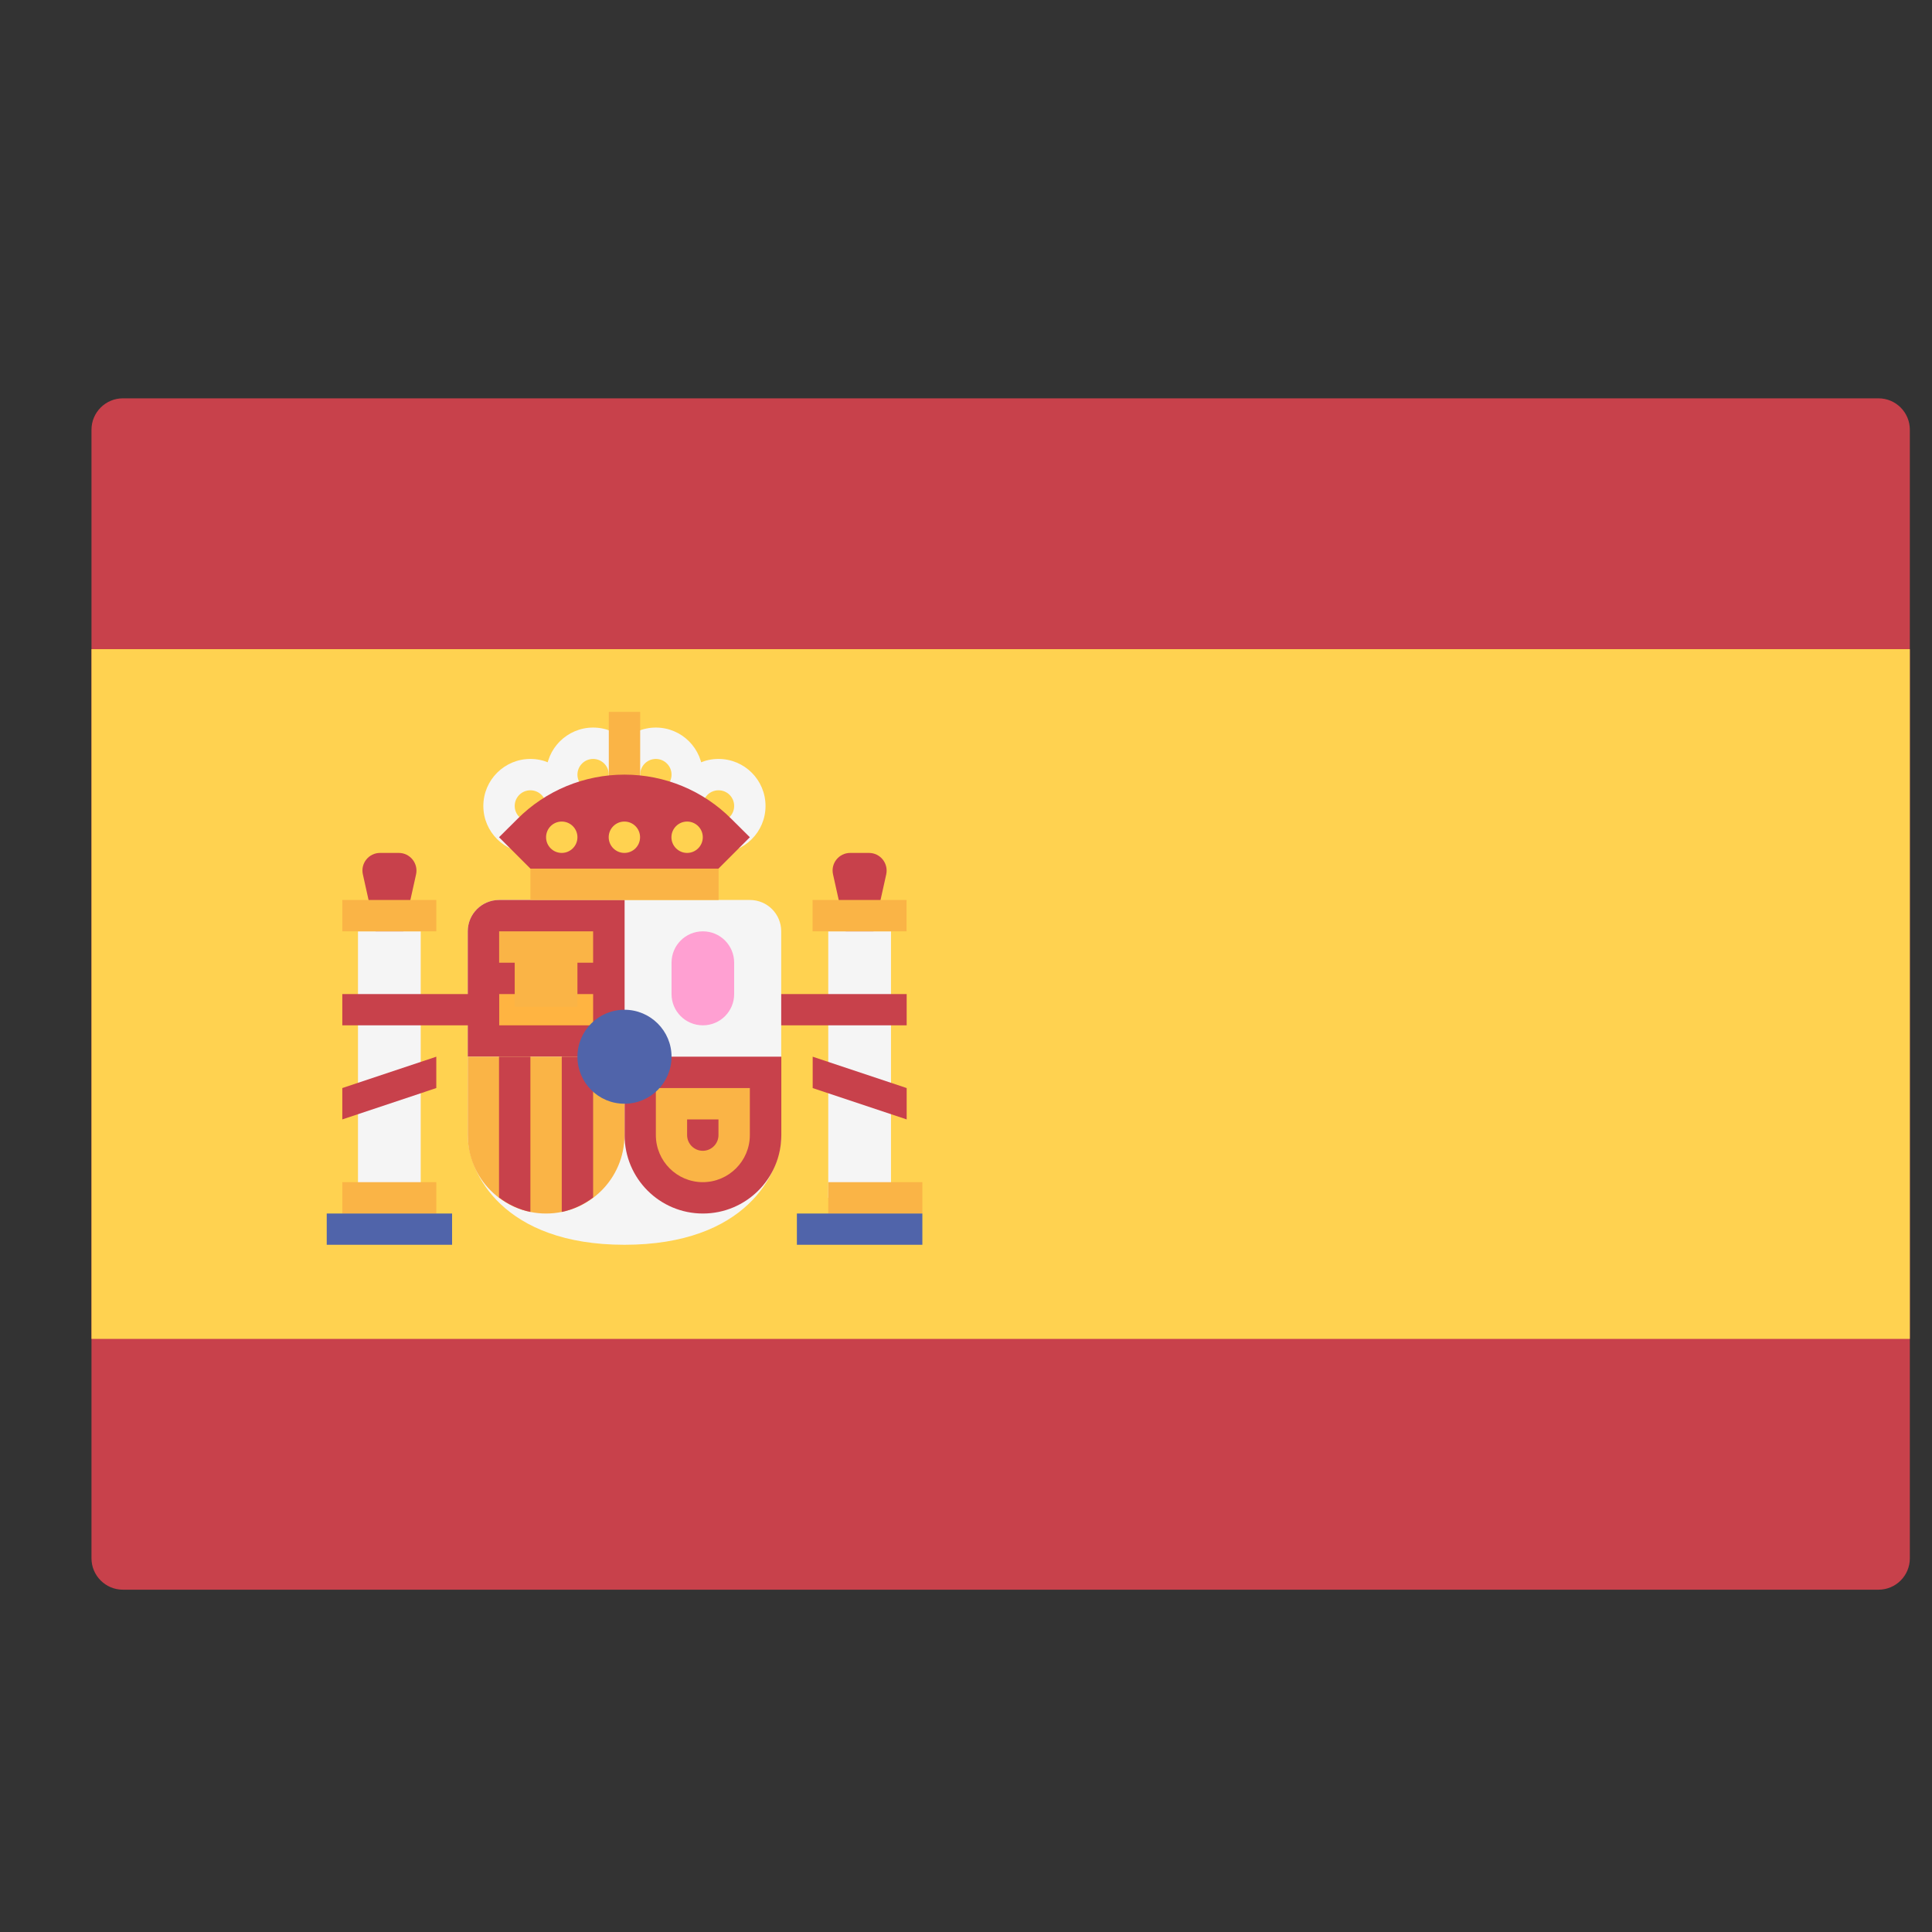 <svg width="17" height="17" viewBox="0 0 17 17" fill="none" xmlns="http://www.w3.org/2000/svg">
<rect x="0" y="0" width="17" height="17" fill="#333333" stroke="none"/>
<g clip-path="url(#clip0_1356_15526)">
<path d="M1.081 13.988H16.529C16.682 13.988 16.805 13.864 16.805 13.712V3.781C16.805 3.629 16.682 3.505 16.529 3.505H1.081C0.929 3.505 0.805 3.629 0.805 3.781V13.712C0.805 13.864 0.929 13.988 1.081 13.988Z" fill="#C8414B"/>
<path d="M16.805 5.712H0.805V11.781H16.805V5.712Z" fill="#FFD250"/>
<path d="M7.564 8.747L7.798 7.694C7.819 7.597 7.746 7.505 7.646 7.505H7.481C7.382 7.505 7.308 7.597 7.33 7.694L7.564 8.747Z" fill="#C8414B"/>
<path d="M7.84 8.195H7.288V10.54H7.84V8.195Z" fill="#F5F5F5"/>
<path d="M7.977 7.919H7.15V8.195H7.977V7.919Z" fill="#FAB446"/>
<path d="M7.978 8.747H6.599V9.022H7.978V8.747Z" fill="#C8414B"/>
<path d="M7.978 9.85L7.151 9.574V9.298L7.978 9.574V9.85Z" fill="#C8414B"/>
<path d="M3.427 8.747L3.661 7.694C3.682 7.597 3.608 7.505 3.509 7.505H3.344C3.245 7.505 3.171 7.597 3.193 7.694L3.427 8.747Z" fill="#C8414B"/>
<path d="M4.392 7.919C4.239 7.919 4.116 8.042 4.116 8.195V9.988C4.116 10.323 4.429 10.953 5.495 10.953C6.562 10.953 6.874 10.323 6.874 9.988V8.195C6.874 8.042 6.751 7.919 6.598 7.919H4.392Z" fill="#F5F5F5"/>
<path d="M5.496 9.298H4.116V8.195C4.116 8.042 4.24 7.919 4.392 7.919H5.496V9.298Z" fill="#C8414B"/>
<path d="M5.496 9.298H6.875V9.988C6.875 10.369 6.566 10.678 6.185 10.678C5.804 10.678 5.496 10.369 5.496 9.988V9.298Z" fill="#C8414B"/>
<path d="M4.116 9.298H5.495V9.988C5.495 10.369 5.186 10.678 4.805 10.678C4.424 10.678 4.116 10.369 4.116 9.988V9.298Z" fill="#FAB446"/>
<path d="M5.219 10.537V9.298H4.943V10.664C5.045 10.643 5.138 10.598 5.219 10.537Z" fill="#C8414B"/>
<path d="M4.667 10.664V9.298H4.391V10.537C4.472 10.598 4.564 10.643 4.667 10.664Z" fill="#C8414B"/>
<path d="M5.219 8.747H4.392V9.022H5.219V8.747Z" fill="#FFB441"/>
<path d="M5.219 8.195H4.392V8.471H5.219V8.195Z" fill="#FAB446"/>
<path d="M5.081 8.359H4.529V8.859H5.081V8.359Z" fill="#FAB446"/>
<path d="M3.702 8.195H3.15V10.54H3.702V8.195Z" fill="#F5F5F5"/>
<path d="M3.839 10.402H3.012V10.678H3.839V10.402Z" fill="#FAB446"/>
<path d="M3.839 7.919H3.012V8.195H3.839V7.919Z" fill="#FAB446"/>
<path d="M3.978 10.678H2.875V10.953H3.978V10.678Z" fill="#5064AA"/>
<path d="M8.116 10.402H7.288V10.678H8.116V10.402Z" fill="#FAB446"/>
<path d="M8.116 10.678H7.012V10.953H8.116V10.678Z" fill="#5064AA"/>
<path d="M6.323 7.643H4.667V7.919H6.323V7.643Z" fill="#FAB446"/>
<path d="M5.633 6.816H5.357V7.643H5.633V6.816Z" fill="#FFB441"/>
<path d="M5.219 7.229C4.991 7.229 4.805 7.044 4.805 6.816C4.805 6.587 4.991 6.402 5.219 6.402C5.447 6.402 5.633 6.587 5.633 6.816C5.633 7.044 5.447 7.229 5.219 7.229ZM5.219 6.678C5.143 6.678 5.081 6.74 5.081 6.816C5.081 6.892 5.143 6.954 5.219 6.954C5.295 6.954 5.357 6.892 5.357 6.816C5.357 6.74 5.295 6.678 5.219 6.678Z" fill="#F5F5F5"/>
<path d="M5.771 7.229C5.543 7.229 5.357 7.044 5.357 6.816C5.357 6.587 5.543 6.402 5.771 6.402C5.999 6.402 6.184 6.587 6.184 6.816C6.184 7.044 5.999 7.229 5.771 7.229ZM5.771 6.678C5.695 6.678 5.633 6.74 5.633 6.816C5.633 6.892 5.695 6.954 5.771 6.954C5.847 6.954 5.909 6.892 5.909 6.816C5.909 6.74 5.847 6.678 5.771 6.678Z" fill="#F5F5F5"/>
<path d="M6.322 7.505C6.094 7.505 5.909 7.32 5.909 7.092C5.909 6.863 6.094 6.678 6.322 6.678C6.551 6.678 6.736 6.863 6.736 7.092C6.736 7.32 6.551 7.505 6.322 7.505ZM6.322 6.954C6.246 6.954 6.185 7.015 6.185 7.092C6.185 7.168 6.246 7.229 6.322 7.229C6.399 7.229 6.46 7.168 6.46 7.092C6.46 7.015 6.399 6.954 6.322 6.954Z" fill="#F5F5F5"/>
<path d="M4.667 7.505C4.439 7.505 4.253 7.32 4.253 7.092C4.253 6.863 4.439 6.678 4.667 6.678C4.895 6.678 5.081 6.863 5.081 7.092C5.081 7.32 4.895 7.505 4.667 7.505ZM4.667 6.954C4.591 6.954 4.529 7.015 4.529 7.092C4.529 7.168 4.591 7.229 4.667 7.229C4.743 7.229 4.805 7.168 4.805 7.091C4.805 7.015 4.743 6.954 4.667 6.954Z" fill="#F5F5F5"/>
<path d="M6.322 9.85V9.988C6.322 10.064 6.26 10.126 6.184 10.126C6.108 10.126 6.046 10.064 6.046 9.988V9.85H6.322ZM6.598 9.574H5.771V9.988C5.771 10.216 5.956 10.402 6.184 10.402C6.412 10.402 6.598 10.216 6.598 9.988V9.574H6.598Z" fill="#FAB446"/>
<path d="M6.185 9.022C6.032 9.022 5.909 8.899 5.909 8.747V8.471C5.909 8.318 6.032 8.195 6.185 8.195C6.337 8.195 6.46 8.318 6.46 8.471V8.747C6.46 8.899 6.337 9.022 6.185 9.022Z" fill="#FFA0D2"/>
<path d="M5.495 9.712C5.723 9.712 5.909 9.527 5.909 9.298C5.909 9.07 5.723 8.885 5.495 8.885C5.266 8.885 5.081 9.07 5.081 9.298C5.081 9.527 5.266 9.712 5.495 9.712Z" fill="#5064AA"/>
<path d="M5.633 6.264H5.357V7.092H5.633V6.264Z" fill="#FAB446"/>
<path d="M4.667 7.643L4.391 7.367L4.553 7.206C4.802 6.956 5.141 6.816 5.495 6.816C5.848 6.816 6.187 6.956 6.436 7.206L6.598 7.367L6.322 7.643H4.667Z" fill="#C8414B"/>
<path d="M5.494 7.505C5.571 7.505 5.632 7.443 5.632 7.367C5.632 7.291 5.571 7.229 5.494 7.229C5.418 7.229 5.356 7.291 5.356 7.367C5.356 7.443 5.418 7.505 5.494 7.505Z" fill="#FFD250"/>
<path d="M4.943 7.505C5.019 7.505 5.081 7.443 5.081 7.367C5.081 7.291 5.019 7.229 4.943 7.229C4.866 7.229 4.805 7.291 4.805 7.367C4.805 7.443 4.866 7.505 4.943 7.505Z" fill="#FFD250"/>
<path d="M6.046 7.505C6.122 7.505 6.184 7.443 6.184 7.367C6.184 7.291 6.122 7.229 6.046 7.229C5.97 7.229 5.908 7.291 5.908 7.367C5.908 7.443 5.97 7.505 6.046 7.505Z" fill="#FFD250"/>
<path d="M4.391 8.747H3.012V9.022H4.391V8.747Z" fill="#C8414B"/>
<path d="M3.012 9.85L3.839 9.574V9.298L3.012 9.574V9.85Z" fill="#C8414B"/>
</g>
<defs>
<clipPath id="clip0_1356_15526">
<rect width="16" height="16" fill="white" transform="translate(0.805 0.747)"/>
</clipPath>
</defs>
</svg>
